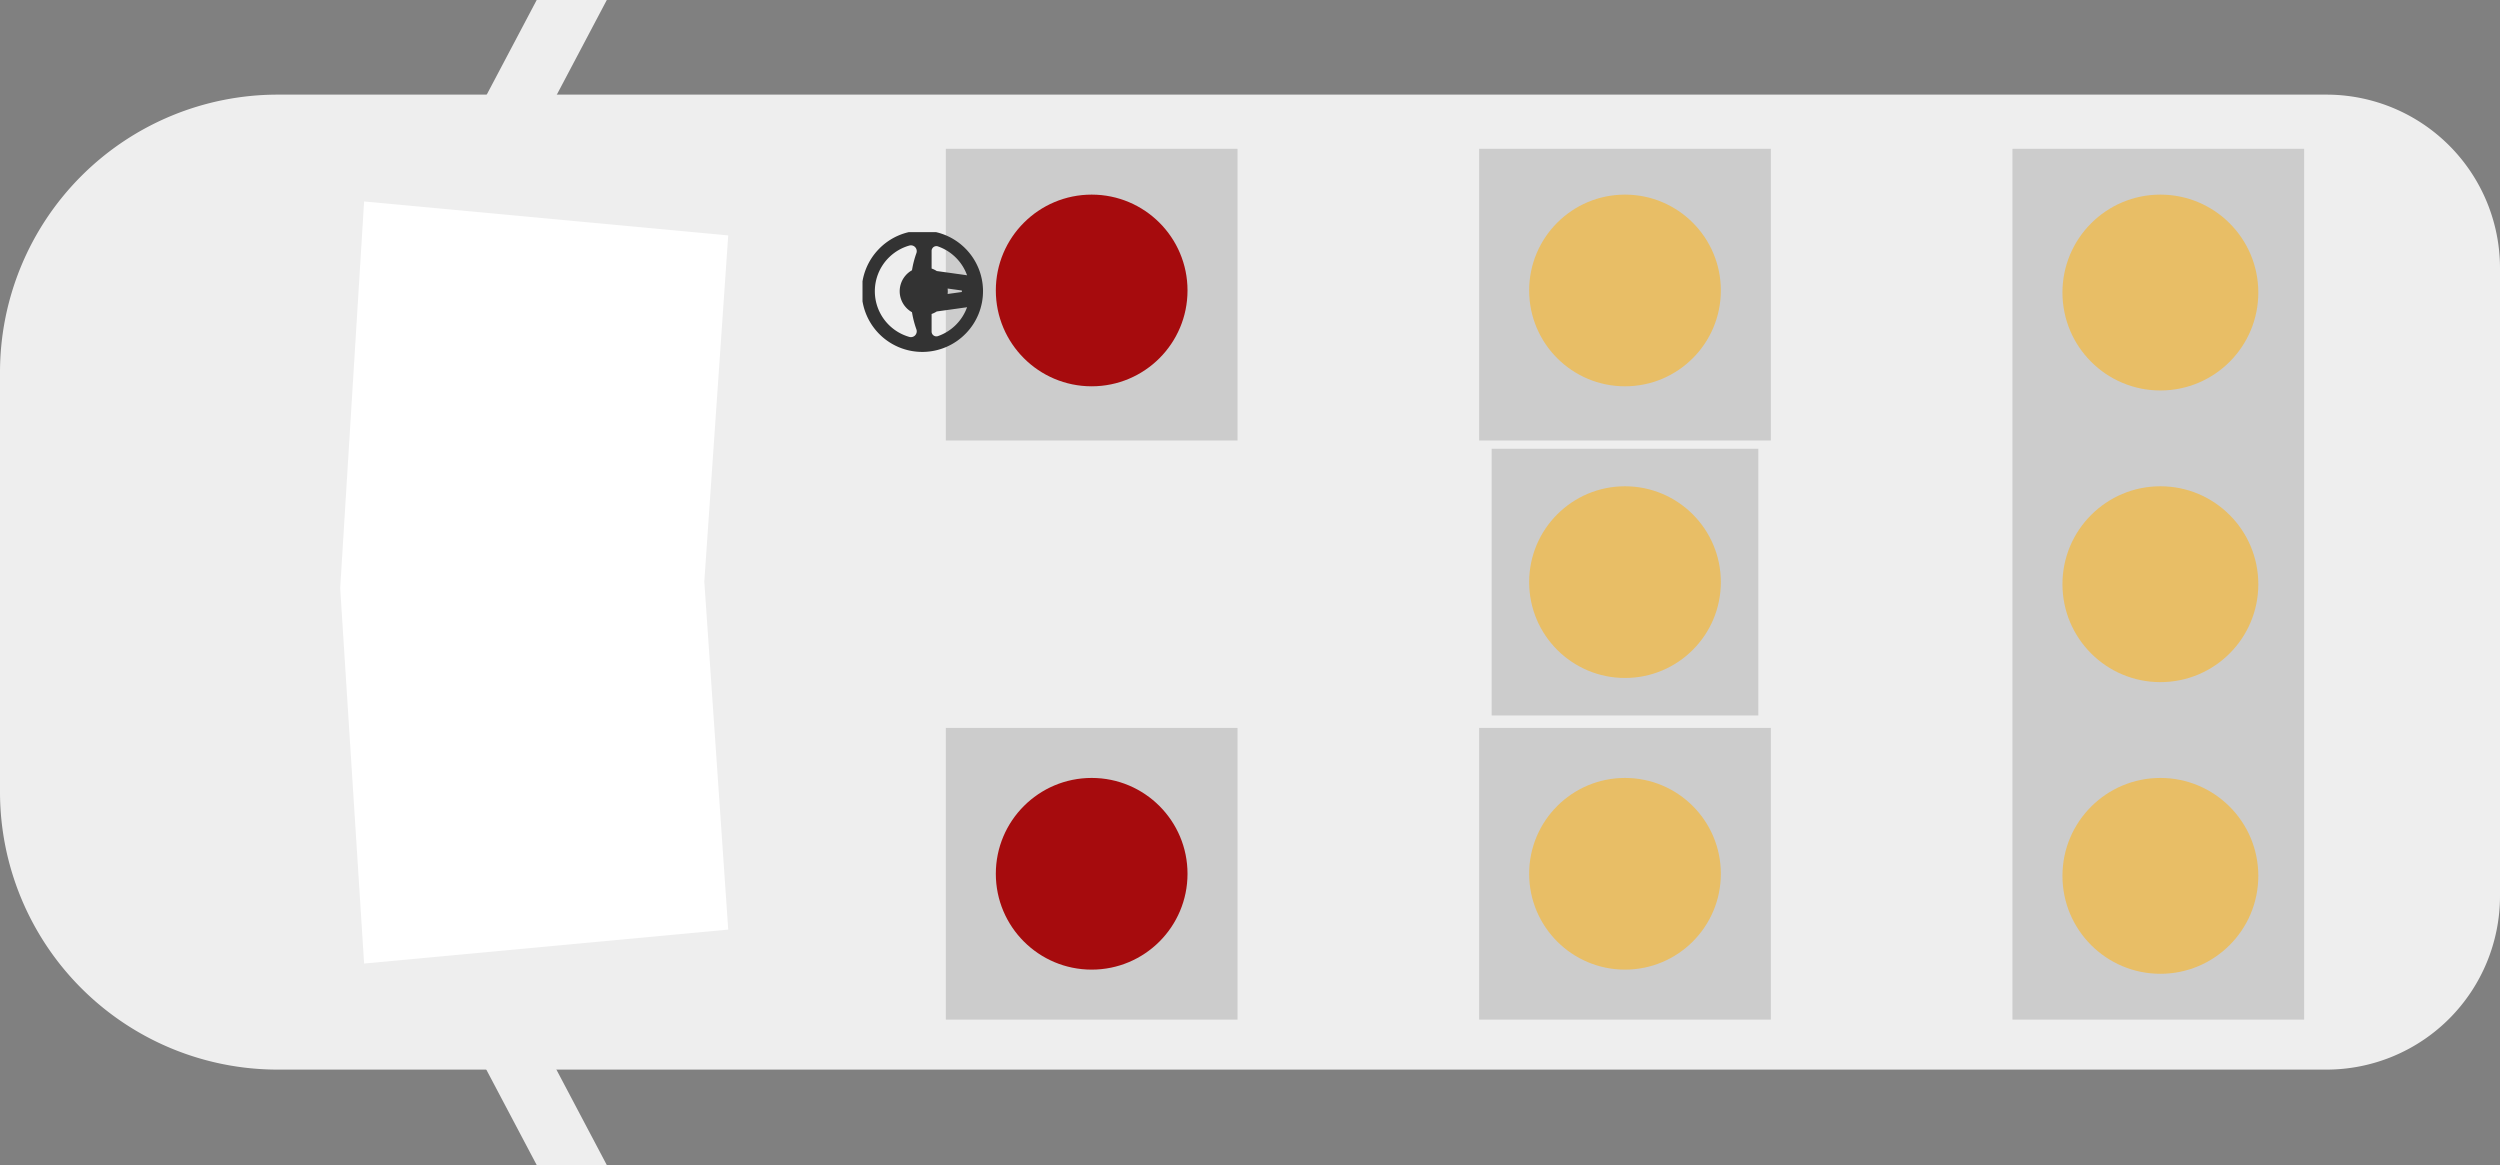 <svg viewBox="0 0 720 335.534" height="335.534" width="720" xmlns:xlink="http://www.w3.org/1999/xlink" xmlns="http://www.w3.org/2000/svg">
  <rect x="0" y="0" width="720" height="335.534" fill="#808080" stroke="none"/>
  <defs>
    <clipPath id="clip-path">
      <rect fill="none" transform="translate(0 0)" height="34.803" width="34.803" data-sanitized-data-name="長方形 37" data-name="長方形 37" id="長方形_37"></rect>
    </clipPath>
  </defs>
  <g transform="translate(-175 -190)" id="vehicle-chart">
    <path fill="#eee" transform="translate(175 217.253)" d="M80,0H670a50,50,0,0,1,50,50V230.795a50,50,0,0,1-50,50H80a80,80,0,0,1-80-80V80A80,80,0,0,1,80,0Z" data-sanitized-data-name="長方形 36" data-name="長方形 36" id="長方形_36"></path>
    <path fill="#eee" transform="translate(336.748 190)" d="M-7.177,0H13.011L-1.755,27.964H-21.943Z" data-sanitized-data-name="パス 82" data-name="パス 82" id="パス_82"></path>
    <path fill="#fff" transform="translate(282.829 253.675)" d="M-2.965-5.651,101.9,4.126l-6.889,99.71L101.9,204.048-2.965,213.824-9.854,105.73Z" data-sanitized-data-name="パス 84" data-name="パス 84" id="パス_84"></path>
    <path fill="#eee" transform="translate(349.76 525.534) rotate(180)" d="M20.188,0H0L14.766,27.964H34.955Z" data-sanitized-data-name="パス 83" data-name="パス 83" id="パス_83"></path>
    <rect fill="#ccc" transform="translate(600.995 232.855)" height="84.008" width="84.008" data-sanitized-data-name="長方形 38" data-name="長方形 38" id="長方形_38"></rect>
    <rect fill="#ccc" transform="translate(754.587 232.855)" height="250.792" width="84.008" data-sanitized-data-name="長方形 39" data-name="長方形 39" id="長方形_39"></rect>
    <rect fill="#ccc" transform="translate(600.995 399.639)" height="84.008" width="84.008" data-sanitized-data-name="長方形 40" data-name="長方形 40" id="長方形_40"></rect>
    <rect fill="#ccc" transform="translate(447.397 232.855)" height="84.008" width="84.008" data-sanitized-data-name="長方形 41" data-name="長方形 41" id="長方形_41"></rect>
    <rect fill="#ccc" transform="translate(447.397 399.639)" height="84.008" width="84.008" data-sanitized-data-name="長方形 42" data-name="長方形 42" id="長方形_42"></rect>
    <g transform="translate(423.399 256.85)" data-sanitized-data-name="グループ 33" data-name="グループ 33" id="グループ_33">
      <g clip-path="url(#clip-path)" transform="translate(0 0)" data-sanitized-data-name="グループ 32" data-name="グループ 32" id="グループ_32">
        <path fill="#333" transform="translate(-0.245 34.512) rotate(-90)" d="M29.588,4.91h0A17.453,17.453,0,1,0,5.368,30.046h0a17.435,17.435,0,0,0,24.236.017h0l0,0q.232-.224.456-.456h0A17.437,17.437,0,0,0,29.588,4.91m-22.006,22h0a13.673,13.673,0,0,1-3.018-4.931,1.376,1.376,0,0,1,1.3-1.832h5.073a6.9,6.9,0,0,0,.724,1.485l1.16,8.331a3.969,3.969,0,0,0,.076.4,13.674,13.674,0,0,1-4.852-2.991h0q-.235-.224-.459-.459m9.68,1.949-.571-4.1a7,7,0,0,0,.786.044c.266,0,.786-.044.786-.044l-.571,4.1Zm13.129-6.879a13.673,13.673,0,0,1-3.018,4.931h0q-.224.235-.459.459h0a13.674,13.674,0,0,1-4.852,2.991,3.975,3.975,0,0,0,.076-.4l1.16-8.331a6.894,6.894,0,0,0,.724-1.485h5.073a1.376,1.376,0,0,1,1.3,1.832m-1.95-6.214a27.348,27.348,0,0,0-4.92-1.265,6.926,6.926,0,0,0-12.087,0,27.349,27.349,0,0,0-4.92,1.265,1.678,1.678,0,0,1-2.192-2.03,13.657,13.657,0,0,1,3.261-5.7h0q.224-.235.459-.459h0a13.673,13.673,0,0,1,18.873,0h0q.235.224.459.459h0a13.657,13.657,0,0,1,3.261,5.7,1.678,1.678,0,0,1-2.192,2.03" data-sanitized-data-name="パス 85" data-name="パス 85" id="パス_85"></path>
      </g>
    </g>
    <rect fill="#ccc" transform="translate(604.595 319.247)" height="76.807" width="76.807" data-sanitized-data-name="長方形 43" data-name="長方形 43" id="長方形_43"></rect>
    <circle fill="#a60b0d" transform="translate(461.798 414.046)" r="27.603" cy="27.603" cx="27.603" data-sanitized-data-name="楕円形 4" data-name="楕円形 4" id="楕円形_4"></circle>
    <circle fill="#a60b0d" transform="translate(461.798 246.05)" r="27.603" cy="27.603" cx="27.603" data-sanitized-data-name="楕円形 5" data-name="楕円形 5" id="楕円形_5"></circle>
    <circle fill="#e8be66" transform="translate(615.397 246.05)" r="27.603" cy="27.603" cx="27.603" data-sanitized-data-name="楕円形 6" data-name="楕円形 6" id="楕円形_6"></circle>
    <circle fill="#e8be66" transform="translate(615.397 414.046)" r="27.603" cy="27.603" cx="27.603" data-sanitized-data-name="楕円形 7" data-name="楕円形 7" id="楕円形_7"></circle>
    <circle fill="#e8be66" transform="translate(615.397 330.048)" r="27.603" cy="27.603" cx="27.603" data-sanitized-data-name="楕円形 8" data-name="楕円形 8" id="楕円形_8"></circle>
    <circle fill="#e8be66" transform="translate(768.988 246.05)" r="28.203" cy="28.203" cx="28.203" data-sanitized-data-name="楕円形 9" data-name="楕円形 9" id="楕円形_9"></circle>
    <circle fill="#e8be66" transform="translate(768.988 414.046)" r="28.203" cy="28.203" cx="28.203" data-sanitized-data-name="楕円形 10" data-name="楕円形 10" id="楕円形_10"></circle>
    <circle fill="#e8be66" transform="translate(768.988 330.048)" r="28.203" cy="28.203" cx="28.203" data-sanitized-data-name="楕円形 11" data-name="楕円形 11" id="楕円形_11"></circle>
  </g>
</svg>
